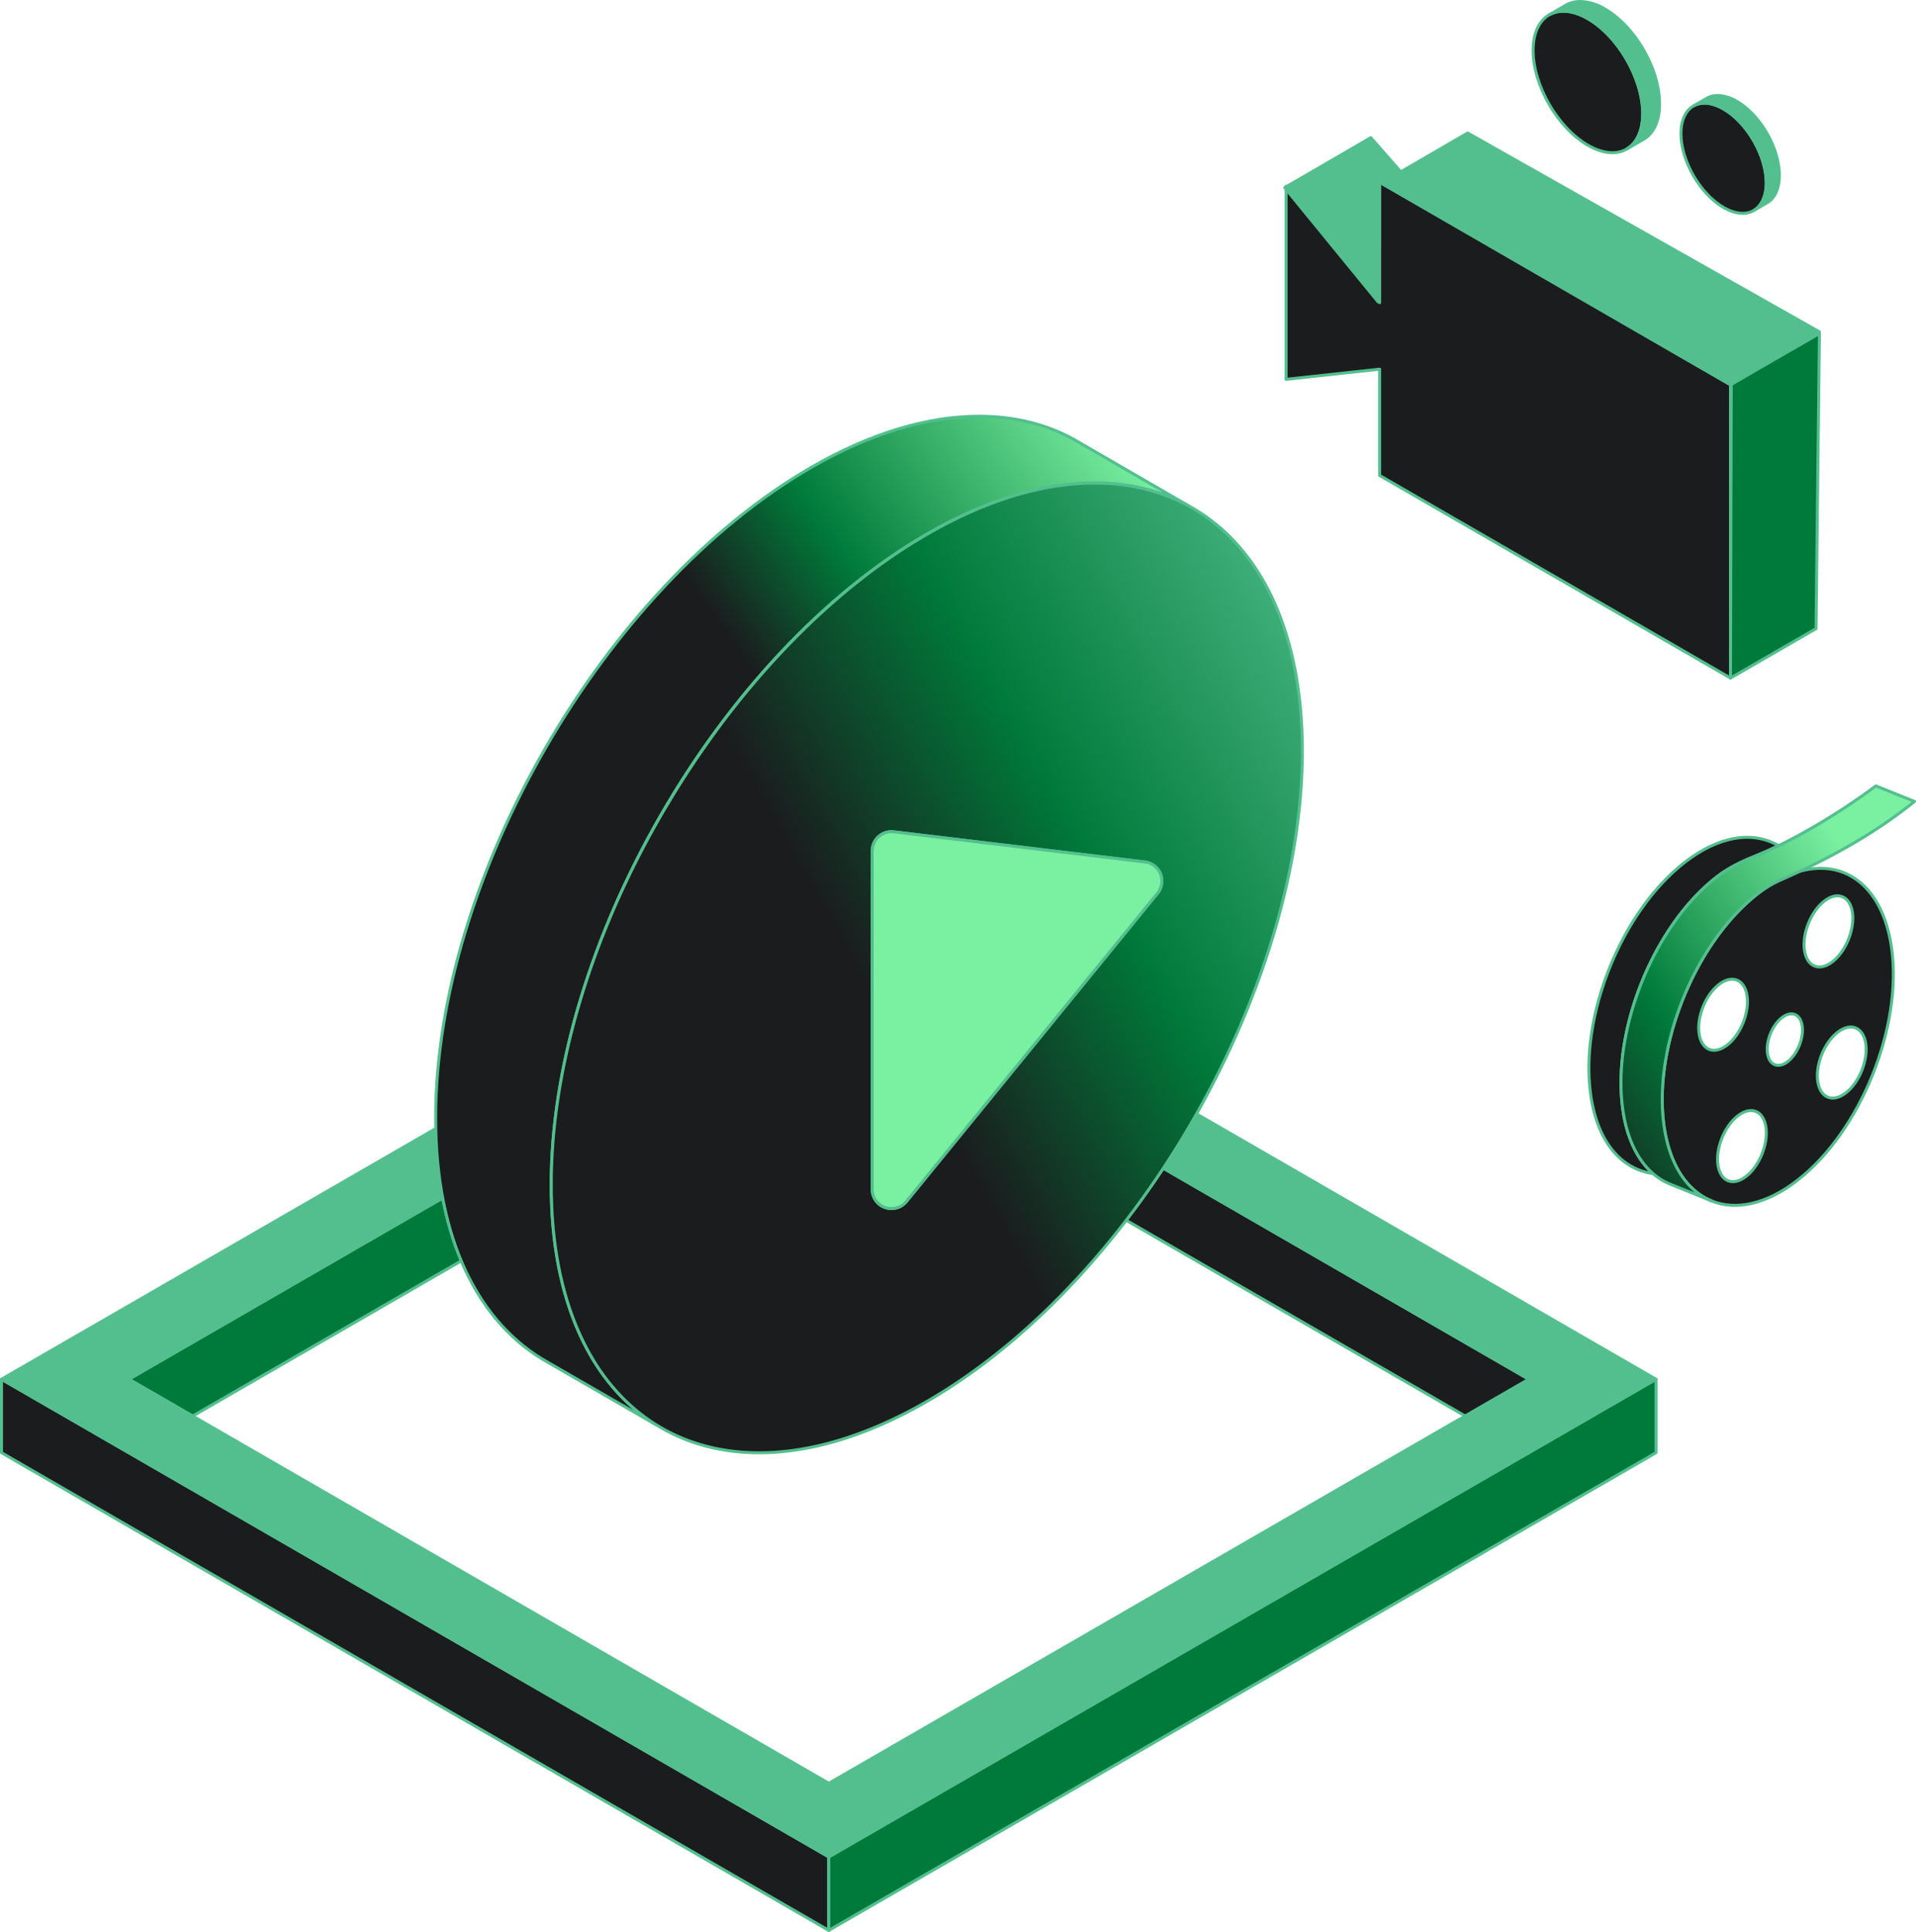 <svg xmlns="http://www.w3.org/2000/svg" xmlns:xlink="http://www.w3.org/1999/xlink" viewBox="0 0 962.45 970.47"><defs><style>.cls-1{fill:#1b1c1e;}.cls-1,.cls-2,.cls-3,.cls-4,.cls-5,.cls-6,.cls-7{stroke:#54bf8e;stroke-linecap:round;stroke-linejoin:round;stroke-width:1.5px;}.cls-2{fill:#007a3a;}.cls-3{fill:#54bf8e;}.cls-4{fill:url(#linear-gradient);}.cls-5{fill:url(#linear-gradient-2);}.cls-6{fill:#7af0a1;}.cls-7{fill:url(#linear-gradient-3);}</style><linearGradient id="linear-gradient" x1="740.15" y1="214.08" x2="298.16" y2="524.01" gradientUnits="userSpaceOnUse"><stop offset="0.27" stop-color="#7af0a1"/><stop offset="0.55" stop-color="#007a3a"/><stop offset="0.68" stop-color="#1b1c1e"/></linearGradient><linearGradient id="linear-gradient-2" x1="721.89" y1="342.13" x2="438.9" y2="501.14" gradientUnits="userSpaceOnUse"><stop offset="0" stop-color="#54bf8e"/><stop offset="0.6" stop-color="#007a3a"/><stop offset="1" stop-color="#1b1c1e"/></linearGradient><linearGradient id="linear-gradient-3" x1="949.97" y1="461.33" x2="780.92" y2="576.32" gradientUnits="userSpaceOnUse"><stop offset="0" stop-color="#7af0a1"/><stop offset="0.6" stop-color="#007a3a"/><stop offset="1" stop-color="#1b1c1e"/></linearGradient></defs><g id="Layer_2" data-name="Layer 2"><g id="Compositions"><polygon class="cls-1" points="416.31 932.8 416.31 969.72 0.75 729.77 0.75 692.86 416.31 932.8"/><polygon class="cls-2" points="416.31 932.8 416.31 969.72 831.86 729.77 831.86 692.86 416.31 932.8"/><path class="cls-1" d="M584.29,586.83q-8.88,13.45-18.64,26.15L767.93,729.77V692.86Z"/><path class="cls-1" d="M278.14,569.61l0,0c-.8,8.59-1.25,17.11-1.25,25.49,0,4.08.12,8,.31,12h0c-.19-3.91-.3-7.9-.3-12C276.89,586.72,277.34,578.2,278.14,569.61Z"/><path class="cls-2" d="M222.42,601.78,64.68,692.86l32.06,18.51,135-78A155.69,155.69,0,0,1,222.42,601.78Z"/><path class="cls-1" d="M278.14,569.61A324.51,324.51,0,0,1,284.61,529l0,0a326.06,326.06,0,0,0-6.47,40.65Z"/><path class="cls-3" d="M601,559.54q-7.87,13.94-16.68,27.29l183.64,106-351.62,203-351.63-203,157.74-91.08A213.36,213.36,0,0,1,219,566.87L.75,692.86,416.31,932.8,831.86,692.86Z"/><path class="cls-4" d="M596.89,254c-34-18.46-80.31-15.18-131.34,14.32-104.23,60.2-188.69,206.5-188.69,326.8,0,58.67,20.1,100.3,52.77,120.63L275.44,684.5c-35-19.45-56.6-62-56.6-122.92,0-120.3,84.46-266.6,188.7-326.81,30.26-17.48,58.89-25.67,84.24-25.67,17.7,0,33.76,3.93,47.75,11.69l1.09.65Z"/><path class="cls-5" d="M596.63,253.87c-.85-.48-1.71-.93-2.58-1.34s-1.62-.79-2.44-1.17-1.8-.81-2.71-1.2-1.71-.71-2.58-1a3.82,3.82,0,0,0-.51-.18l-1.88-.7c-.29-.12-.59-.22-.9-.32-.84-.29-1.69-.56-2.56-.82s-1.9-.58-2.86-.84c-1.82-.53-3.69-1-5.57-1.38l-1.89-.38c-.34-.08-.71-.14-1.08-.2-.7-.13-1.41-.26-2.12-.36a2,2,0,0,0-.37-.07l-2.67-.38c-.91-.12-1.84-.23-2.77-.32l-2.62-.25-.81,0-2.17-.13h-.07c-.93,0-1.87-.09-2.81-.12-22.14-.55-46.85,5.3-73,18.19q-7,3.43-14.08,7.54-3.93,2.28-7.84,4.7c-1.42.9-2.84,1.8-4.25,2.73h0c-1.59,1-3.19,2.1-4.78,3.18s-3.19,2.19-4.76,3.31-3.15,2.26-4.71,3.41q-3.54,2.61-7,5.35c-1.55,1.22-3.08,2.45-4.62,3.69q-8.06,6.57-15.86,13.75c-2.23,2-4.43,4.13-6.63,6.26-1.47,1.42-2.91,2.85-4.36,4.3a414.24,414.24,0,0,0-40.62,47.44c-1.24,1.69-2.49,3.4-3.72,5.12-6.78,9.48-13.23,19.28-19.3,29.31-.44.75-.88,1.49-1.33,2.23-.22.35-.42.69-.62,1C305,454.74,284.47,511.22,278.62,564.6c-.18,1.68-.35,3.34-.51,5-.17,1.84-.33,3.7-.46,5.52a.41.41,0,0,0,0,.15c0,.63-.09,1.27-.13,1.89-.1,1.38-.17,2.76-.24,4.12q-.27,5-.34,10c0,1.27,0,2.55,0,3.82v0c0,1.16,0,2.3,0,3.45,0,.87,0,1.71.06,2.56s.06,2,.09,3,.07,2,.11,3c1.68,34.46,10.71,62.43,25.35,82.93a100.43,100.43,0,0,0,10.59,12.55c1.27,1.28,2.56,2.5,3.88,3.68,34.53,30.91,88.23,32.59,148.53-2.23,36.79-21.23,71.12-53.23,100.15-91q9.71-12.66,18.63-26.15c5.86-8.87,11.44-18,16.68-27.29,32.93-58.21,53.19-123.38,53.19-182.29C654.18,315.77,632.12,273,596.63,253.87ZM455.3,603.57a9.68,9.68,0,0,1-17.18-6.11v-170a9.69,9.69,0,0,1,10.84-9.6L575.11,433a9.66,9.66,0,0,1,6.36,15.7Z"/><path class="cls-6" d="M581.47,448.69,455.3,603.57a9.68,9.68,0,0,1-17.18-6.11v-170a9.69,9.69,0,0,1,10.84-9.6L575.11,433A9.66,9.66,0,0,1,581.47,448.69Z"/><polygon class="cls-1" points="646.04 93.57 646.04 190.55 693.03 185.44 693.03 238.86 869.27 340.61 869.27 193.36 693.03 91.6 693.03 152.03 646.04 93.57"/><polygon class="cls-3" points="688.58 69.15 645.35 94.26 692.26 151.65 693.03 123.39 693.03 91.6 703.06 85.65 688.58 69.15"/><polygon class="cls-2" points="912.23 315.81 913.94 167.54 869.64 193.06 869.27 340.61 912.23 315.81"/><polygon class="cls-3" points="737.24 66.81 694.01 91.92 869.64 193.07 913.94 166.71 737.24 66.81"/><path class="cls-1" d="M770.12,25.29c0,17.55,12.32,38.9,27.52,47.67s27.53,1.66,27.53-15.89-12.33-38.9-27.53-47.68S770.12,7.73,770.12,25.29Z"/><path class="cls-3" d="M778.48,7.3c5-2.69,11.72-2.21,19.16,2.09,15.21,8.79,27.53,30.13,27.53,47.68,0,8.57-2.93,14.64-7.7,17.6l7.91-4.56c5.1-2.83,8.26-9,8.26-17.93,0-17.55-12.33-38.9-27.53-47.68A25,25,0,0,0,793.81.75a14.08,14.08,0,0,0-7,1.71l-.16.09Z"/><path class="cls-1" d="M844.38,67.12c0,13.67,9.59,30.28,21.42,37.11s21.43,1.29,21.43-12.37-9.6-30.28-21.43-37.11S844.38,53.46,844.38,67.12Z"/><path class="cls-3" d="M850.88,53.12C854.74,51,860,51.4,865.8,54.75c11.84,6.84,21.43,23.45,21.43,37.11,0,6.67-2.28,11.4-6,13.7l6.15-3.55c4-2.2,6.43-7,6.43-14,0-13.67-9.59-30.28-21.43-37.12A19.48,19.48,0,0,0,862.82,48a11,11,0,0,0-5.42,1.33l-.12.08Z"/><path class="cls-1" d="M882.84,449l.07,0,0,0A98.73,98.73,0,0,0,870.19,461,99.16,99.16,0,0,1,882.84,449Z"/><path class="cls-1" d="M882.44,429.73c-6,2.44-13.43,5.56-20.28,10.94-31.56,24.67-52.59,76.87-47,116.57,2.06,14.74,7.55,25.66,15.22,32.31-15.9-2.1-28-15.91-31.34-39.59-5.62-39.68,15.41-91.88,47-116.59,17.57-13.76,34.66-16,47.36-8.55C889.8,426.57,886.13,428.23,882.44,429.73Z"/><path class="cls-1" d="M905.49,437c.06.1.12.18.18.27-.68.16-1.37.44-2.06.63C904.24,437.62,904.86,437.31,905.49,437Z"/><path class="cls-1" d="M835.88,565.58a101,101,0,0,1-.68-19,99.35,99.35,0,0,0,.7,19c.25,1.79.6,3.47,1,5.14C836.5,569,836.14,567.37,835.88,565.58Z"/><path class="cls-1" d="M841.14,584.12c.55,1.19,1.16,2.28,1.77,3.37C842.3,586.4,841.69,585.31,841.14,584.12Z"/><path class="cls-1" d="M840.43,582.39c-.53-1.26-1.06-2.51-1.52-3.87C839.37,579.88,839.9,581.13,840.43,582.39Z"/><path class="cls-1" d="M838.35,576.58c-.43-1.4-.86-2.79-1.21-4.28C837.49,573.79,837.92,575.18,838.35,576.58Z"/><path class="cls-1" d="M882.86,449c-31.56,24.71-52.58,76.91-47,116.59s35.75,51.83,67.31,27.12,52.59-76.91,47-116.6S914.42,424.28,882.86,449Zm4.22,117.31c1.19,8.37-3.25,19.39-9.91,24.6s-13,2.66-14.21-5.72,3.25-19.39,9.91-24.6S885.89,557.92,887.08,566.3Zm-9.47-66c1.19,8.37-3.25,19.39-9.91,24.6s-13,2.66-14.21-5.72,3.25-19.39,9.91-24.6S876.42,492,877.61,500.33Zm10.23,28.76c-.86-6.06,2.35-14,7.17-17.8s9.42-1.92,10.28,4.14-2.35,14-7.17,17.8S888.7,535.15,887.84,529.09Zm49.38-4.75c1.18,8.38-3.25,19.39-9.91,24.61s-13,2.65-14.21-5.73,3.25-19.39,9.91-24.6S936,516,937.22,524.34Zm-6.7-65.89c1.19,8.38-3.25,19.39-9.91,24.61s-13,2.65-14.2-5.73,3.25-19.39,9.91-24.6S929.34,450.08,930.52,458.45Z"/><path class="cls-7" d="M961.7,402.61l-19.41-7.82s-29.47,22.55-59.85,34.94c-6,2.44-13.43,5.56-20.28,10.94-31.56,24.67-52.59,76.87-47,116.57,2.78,19.87,11.76,32.83,24,37.7l20.61,8.3c-12.15-4.89-21.09-17.84-23.89-37.66-5.58-39.69,15.45-91.89,47-116.58a57.18,57.18,0,0,1,12.38-7.29c22.76-10,44.58-21.94,64.14-37.26Z"/></g></g></svg>